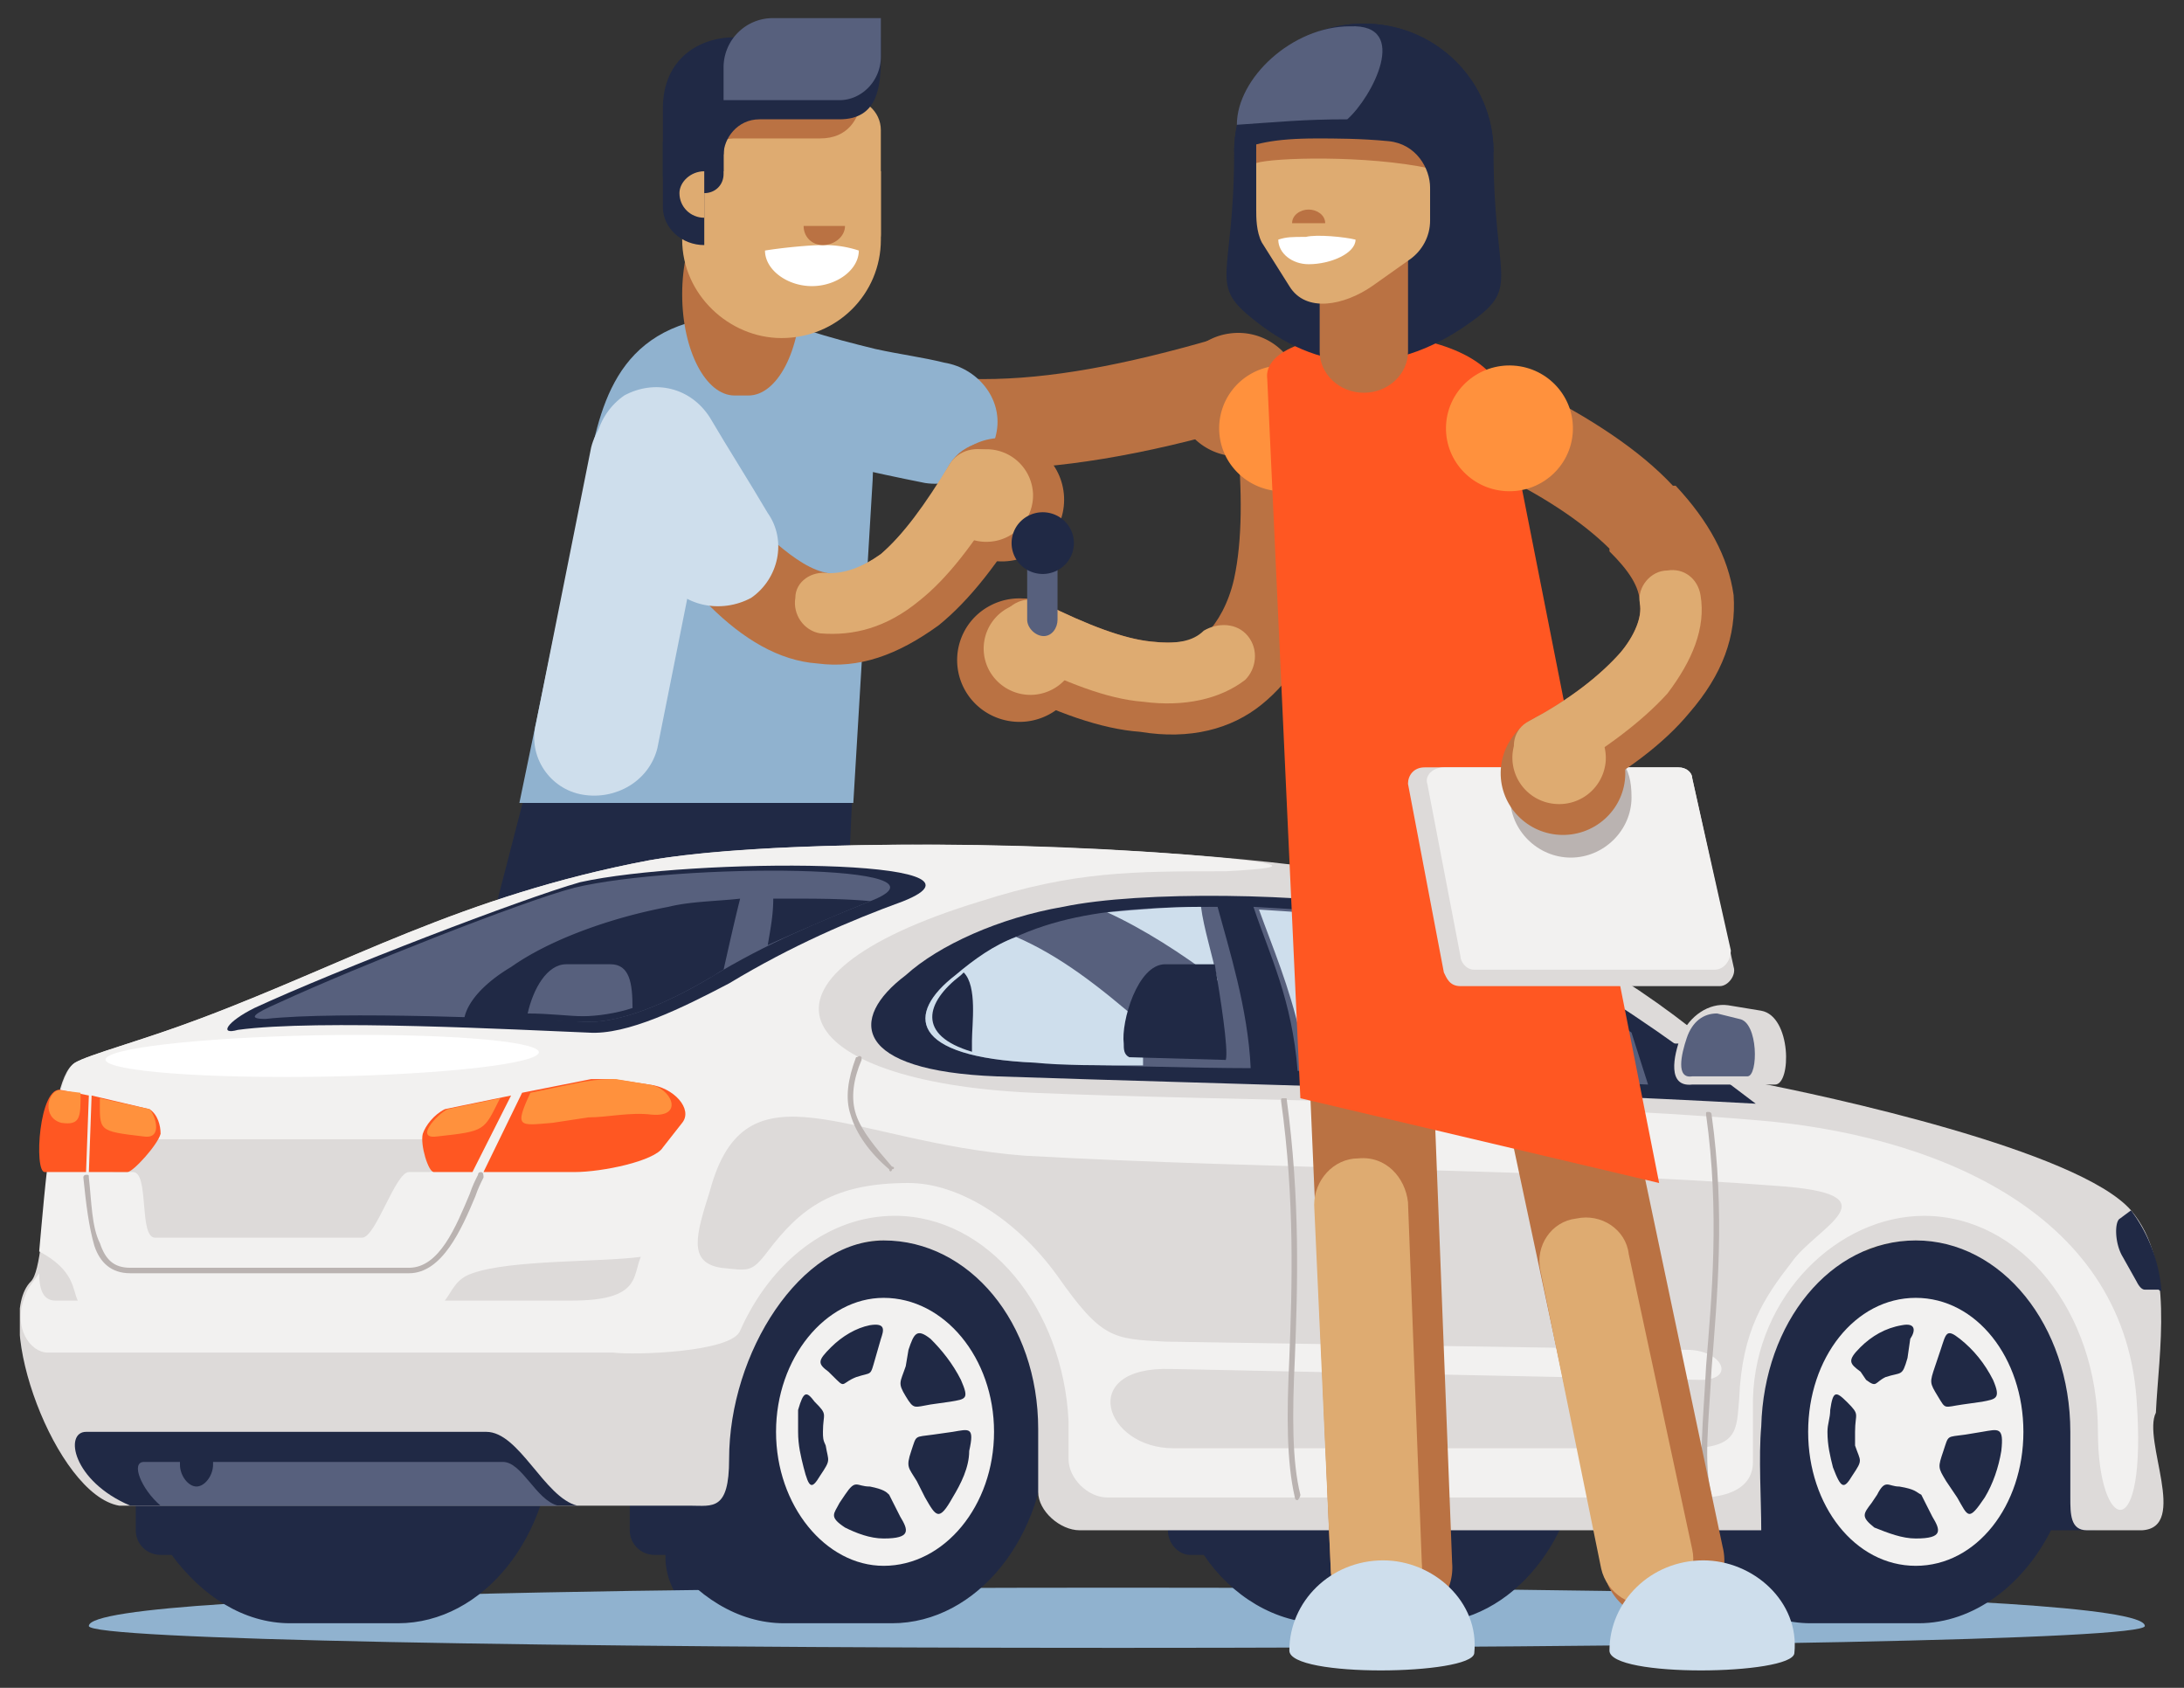<svg xmlns="http://www.w3.org/2000/svg" width="88" height="68" fill="none" viewBox="0 0 88 68"><rect x="0" y="0" width="88" height="68" fill="#333333" stroke="none"/><g clip-path="url(#clip0_250_24475)"><path fill="#BA7243" d="M31.046 17.366c-.89-.33-1.446-1.432-1.112-2.424.445-.881 1.445-1.432 2.446-1.102 2.335.882 4.67 1.433 7.228 1.433 2.669 0 5.671-.551 9.452-1.653.89-.33 2.001.22 2.335 1.212.222.991-.334 1.983-1.223 2.313-4.115 1.212-7.562 1.763-10.564 1.763-3.114 0-5.782-.55-8.562-1.542Z"/><path fill="#90B2CF" d="M30.934 17.916c-1.223-.33-2.001-1.762-1.557-3.084.445-1.322 1.78-1.983 3.114-1.543 1 .33 1.89.551 2.78.771 1 .22 1.89.33 2.78.551 1.334.22 2.335 1.432 2.112 2.754-.222 1.322-1.445 2.314-2.89 2.094-1.113-.22-2.113-.441-3.114-.661-1-.22-2.113-.441-3.225-.882Z"/><path fill="#202945" d="M19.481 63.084a3.087 3.087 0 0 1-3.78 2.204c-1.668-.33-2.669-2.093-2.224-3.636l7.895-30.516h13.01l-1.446 31.618c0 1.652-1.445 2.974-3.224 2.974-1.668-.11-3.003-1.542-2.892-3.194l1.112-25.228h-1.779l-6.672 25.778Z"/><path fill="#90B2CF" d="m20.928 32.348 2.557-12.339c.556-2.864.89-6.39 4.893-7.16 4.781-.551 7.005 2.533 6.783 6.5l-.778 12.999H20.928Z"/><path fill="#202945" fill-rule="evenodd" d="m33.603 7.892-4.337 1.652c-1.334.44-2.557-1.102-2.557-2.534V4.366c0-1.983 1.445-2.864 2.891-2.864h1.78c1.445 0 2.557 1.102 2.557 2.534V7.67c0 .11-.223.22-.334.22Z" clip-rule="evenodd"/><path fill="#BA7243" d="M30.156 7.781H29.6c-1.167 0-2.113 1.825-2.113 4.076 0 2.252.946 4.077 2.113 4.077h.556c1.167 0 2.113-1.825 2.113-4.077 0-2.25-.946-4.076-2.113-4.076Z"/><path fill="#DEAB71" fill-rule="evenodd" d="M27.487 6.9v2.754c0 2.203 1.89 3.966 4.003 3.966 2.224 0 4.003-1.763 4.003-3.966V6.9h-8.006Z" clip-rule="evenodd"/><path fill="#DEAB71" fill-rule="evenodd" d="M34.048 3.925H30.6c-.778 0-1.446.551-1.446 1.322v4.187c0 .44.334.77.668.77h4.892c.445 0 .778-.33.778-.77V5.247c0-.77-.667-1.322-1.445-1.322Z" clip-rule="evenodd"/><path fill="#BA7243" fill-rule="evenodd" d="M34.048 3.925H30.6c-.778 0-1.446.551-1.446 1.322v.44c.111-.11.334-.11.556-.11h3.336c1.112 0 1.557-.77 1.668-1.542-.222-.11-.445-.11-.667-.11Z" clip-rule="evenodd"/><path fill="#fff" fill-rule="evenodd" d="M30.824 10.094c0 .772.89 1.433 1.89 1.433 1.001 0 1.89-.661 1.89-1.433a4.392 4.392 0 0 0-1.445-.22c-.556 0-1.668.11-2.335.22Z" clip-rule="evenodd"/><path fill="#BA7243" fill-rule="evenodd" d="M32.38 9.103c0 .44.334.771.778.771.445 0 .89-.33.89-.771H32.38Z" clip-rule="evenodd"/><path fill="#202945" fill-rule="evenodd" d="M28.377 5.688h-1.668v2.644c0 .881.778 1.542 1.668 1.542V5.688ZM29.155 6.24c0-.662.556-1.433 1.446-1.433h3.225c1.556 0 1.668-1.322 1.668-2.534v-.771h-4.337c-1.112 0-2.002.881-2.002 2.093v.44h-.667l.668 2.204Z" clip-rule="evenodd"/><path fill="#57607D" fill-rule="evenodd" d="M29.155 4.035h4.67c.89 0 1.668-.77 1.668-1.762V.73h-4.336a1.984 1.984 0 0 0-2.002 1.983v1.322Z" clip-rule="evenodd"/><path fill="#DEAB71" fill-rule="evenodd" d="M28.378 6.9c-.556 0-1.001.44-1.001.881 0 .551.445.992 1 .992V6.9Z" clip-rule="evenodd"/><path fill="#202945" fill-rule="evenodd" d="M28.377 5.688h.778V7.01c0 .44-.333.771-.778.771V5.688Z" clip-rule="evenodd"/><path fill="#BA7243" d="M38.274 18.688c.556-.882 1.668-1.102 2.557-.662.89.551 1.223 1.653.667 2.534-1.223 2.093-2.446 3.636-3.67 4.627-1.667 1.212-3.224 1.763-4.892 1.543-1.556-.11-3.002-.992-4.336-2.314-1.335-1.322-2.67-3.415-3.892-5.949-.445-.881 0-1.983.89-2.423.889-.441 2 0 2.446.88 1.112 2.094 2.112 3.857 3.224 4.958.779.661 1.446 1.102 2.113 1.212.667.11 1.334-.22 2.113-.771.89-.771 1.779-1.873 2.78-3.636Z"/><path fill="#CEDEEC" d="M30.935 20.67c.778 1.102.445 2.644-.667 3.416-1.224.66-2.78.33-3.448-.772-.89-1.322-1.668-2.643-2.446-3.965-.778-1.102-.333-2.645.779-3.416 1.223-.66 2.668-.33 3.447.882.778 1.322 1.556 2.534 2.335 3.855Z"/><path fill="#BA7243" d="M42.874 20.02c-.062-1.372-1.235-2.435-2.62-2.374-1.385.06-2.459 1.223-2.397 2.595.062 1.373 1.235 2.436 2.62 2.375 1.385-.061 2.459-1.223 2.397-2.596Z"/><path fill="#DEAB71" d="M38.273 18.687c.334-.55 1.112-.77 1.78-.44.556.44.778 1.211.333 1.762-1.112 1.873-2.224 3.305-3.336 4.186-1.334 1.102-2.668 1.433-4.003 1.322-.667-.11-1.112-.77-1-1.432 0-.66.667-1.101 1.334-.991.667 0 1.334-.22 2.112-.771.89-.771 1.78-1.983 2.78-3.636Z"/><path fill="#DEAB71" d="M41.623 19.881a1.876 1.876 0 0 0-1.965-1.78 1.872 1.872 0 0 0-1.797 1.946 1.876 1.876 0 0 0 1.965 1.78 1.873 1.873 0 0 0 1.797-1.946Z"/><path fill="#90B2CF" fill-rule="evenodd" d="M86.422 65.508c0 .55-18.57.881-41.365.881-22.907 0-41.477-.33-41.477-.881 0-1.543 34.805-1.543 41.477-1.543 6.56 0 41.365 0 41.365 1.543Z" clip-rule="evenodd"/><path fill="#202945" fill-rule="evenodd" d="M33.715 50.415c.667-.33 1.445-.44 2.224-.44 3.447 0 6.227 3.415 6.227 7.711 0 4.187-2.78 7.712-6.227 7.712h-4.337c-1.89 0-3.558-1.102-4.781-2.754h-.445c-.556 0-1.001-.441-1.001-.992v-3.966c0-4.296 2.78-7.711 6.227-7.711.778 0 1.446.11 2.113.44ZM13.81 50.415c.668-.33 1.446-.44 2.224-.44 3.448 0 6.227 3.415 6.227 7.711 0 4.187-2.78 7.712-6.227 7.712h-4.336c-1.89 0-3.559-1.102-4.782-2.754h-.445c-.556 0-1-.441-1-.992v-3.966c0-4.296 2.78-7.711 6.227-7.711.778 0 1.445.11 2.112.44ZM77.304 65.398h-4.337c-1.89 0-3.558-1.102-4.67-2.754h-.556c-.556 0-1-.441-1-.992v-4.076c0-.11 0-.22.11-.33.112-4.077 2.78-7.271 6.116-7.271.779 0 1.557.11 2.224.44.667-.33 1.335-.44 2.113-.44 2.78 0 5.004 2.203 5.893 5.177h1.224v6.5h-1.78c-1.112 2.203-3.113 3.746-5.337 3.746ZM53.286 65.398c-1.89 0-3.67-1.102-4.782-2.754h-.556c-.445 0-.89-.441-.89-.992v-4.186c.112-4.186 2.78-7.491 6.228-7.491.778 0 1.445.11 2.112.44.667-.33 1.335-.44 2.113-.44 3.447 0 6.227 3.415 6.227 7.711 0 4.187-2.78 7.712-6.227 7.712h-4.225Z" clip-rule="evenodd"/><path fill="#DDDAD9" fill-rule="evenodd" d="M29.378 58.788c0-4.297 2.891-8.813 6.227-8.813 3.447 0 6.227 3.305 6.227 7.601v2.534c0 .771.89 1.542 1.668 1.542h27.466c0-1.212-.112-2.974 0-4.186.11-4.186 2.78-7.491 6.227-7.491 3.447 0 6.227 3.415 6.227 7.711v2.644c0 .661 0 1.322.667 1.322h2.224c1.89-.11 0-3.635.556-4.737.11-2.424.778-6.059-1.001-8.152-2.113-2.424-12.343-4.627-15.234-5.178-3.114-2.974-7.117-5.618-11.676-7.381-5.893-2.203-26.02-2.754-32.803-1.542-7.561 1.432-12.231 4.186-18.125 6.39-2.335.88-4.448 1.431-5.004 1.762-1.334.771-1 8.042-1.779 8.813-1.557 1.542 1 8.593 3.558 9.034h23.018c.89 0 1.557.22 1.557-1.873Z" clip-rule="evenodd"/><path fill="#F2F1F0" fill-rule="evenodd" d="M49.171 34.552c-8.229-.771-18.57-.661-23.018.11-7.561 1.432-12.231 4.186-18.125 6.39-2.335.88-4.448 1.431-5.004 1.762-.89.55-1.223 5.178-1.445 7.602 1.445.77 1.334 1.542 1.556 1.983h-.89c-.444 0-.666-.331-.666-1.102-.223.33-.445.55-.556.881-.556 1.322.222 2.314.89 2.314h22.795c.778.11 4.781 0 5.115-.882 1.223-2.754 3.558-4.627 6.227-4.627 3.78 0 6.783 3.746 7.005 8.263v1.542c0 .771.779 1.542 1.557 1.542h23.907c1.001 0 2.113-.33 2.113-1.432v-2.534c.111-4.186 3.447-7.38 6.894-7.38 3.892 0 7.006 3.855 7.006 8.702 0 4.077 2.001 4.737 1.556-1.322-.556-7.711-8.45-10.686-15.345-11.236-9.118-.772-21.35-.772-29.133-1.102-9.786-.44-12.232-4.627-2.113-7.712 3.78-1.212 6.116-1.212 9.896-1.212 1.89-.11 3.114-.22-.222-.55ZM17.925 52.398c.333-.44.444-.88 1.112-1.101 1.556-.551 5.115-.44 6.783-.661-.334.771 0 1.762-2.78 1.762h-5.115Zm23.351-5.838c9.785.55 21.795.55 30.246 1.212 5.003.33 1.667 1.652.667 3.084-1.112 1.432-2.002 2.754-2.113 5.508-.111 1.212 0 1.983-2.113 1.983H47.281c-2.78 0-3.892-3.305-.112-3.194l21.35.44c1.446 0 .89-1.212-.556-1.212l-21.016-.33c-2.113-.11-2.558-.11-4.337-2.644-1.668-2.313-4.003-3.746-6.004-3.746-3.003 0-4.337.992-5.671 2.755-.668.88-.779.77-1.89.66-1.335-.22-1.001-1.322-.445-3.084 1.445-5.398 5.56-1.983 12.676-1.432Z" clip-rule="evenodd"/><path fill="#202945" fill-rule="evenodd" d="M5.248 60.66h18.014c-1.335-.33-2.335-2.974-3.67-2.974H3.47c-.89 0-.556 1.983 1.779 2.974ZM42.833 36.534c-2.557.441-5.003 1.543-6.338 2.755-2.335 1.762-2.112 3.855 3.67 4.076 9.785.33 20.682.55 30.579 1.101-5.782-4.406-9.563-6.83-14.456-7.821-3.558-.661-10.341-.772-13.455-.11Z" clip-rule="evenodd"/><path fill="#F2F1F0" fill-rule="evenodd" d="M77.192 63.084c2.447 0 4.337-2.423 4.337-5.398 0-2.974-1.89-5.398-4.337-5.398-2.446 0-4.336 2.424-4.336 5.398 0 2.975 1.89 5.398 4.336 5.398Zm-.667-3.195c.667.11.667.22.89.331l.11.22.334.661c.334.551.445.882-.667.882-.556 0-1.112-.22-1.668-.441-.556-.44-.445-.55-.111-.992l.222-.33c.334-.661.445-.33.89-.33Zm1.78-1.432c.221-.66.11-.55.889-.66l.667-.11c.667-.111.89-.221.778.77-.11.661-.333 1.322-.667 1.873-.667.992-.667.771-1.112 0l-.445-.66c-.333-.552-.333-.552-.11-1.213Zm-.223-2.203c-.334-.55-.334-.55-.111-1.212l.222-.66c.222-.662.222-.882.778-.441.556.44 1.001.991 1.335 1.652.333.771.11.771-.445.881l-.779.11c-.778.11-.667.22-1-.33Zm-2.113-.771c-.445.22-.334.44-.778.11l-.223-.33c-.445-.33-.556-.441 0-.992.445-.44 1.001-.771 1.668-.881.556-.11.556.22.334.55l-.111.772c-.223.77-.223.55-.89.77Zm-1.223 2.203v.551c.222.661.333.55-.111 1.212-.334.55-.445.55-.779-.33-.111-.441-.222-.882-.222-1.433 0-.33.111-.55.111-.881.111-.771.222-.771.667-.33.556.55.334.44.334 1.211ZM35.605 63.084c2.447 0 4.448-2.423 4.448-5.398 0-2.974-2.001-5.398-4.448-5.398-2.335 0-4.336 2.424-4.336 5.398 0 2.975 2.001 5.398 4.336 5.398Zm-.556-3.195c.556.11.667.22.779.331l.11.22.334.661c.334.551.445.882-.667.882-.556 0-1.112-.22-1.556-.441-.668-.44-.445-.55-.223-.992l.222-.33c.445-.661.445-.33 1.001-.33Zm1.668-1.432c.223-.66.111-.55.89-.66l.778-.11c.667-.111.89-.221.667.77 0 .661-.333 1.322-.667 1.873-.556.992-.667.771-1.112 0l-.333-.66c-.334-.552-.445-.552-.223-1.213Zm-.222-2.203c-.334-.55-.223-.55 0-1.212l.111-.66c.222-.662.334-.882.89-.441.444.44.89.991 1.223 1.652.333.771.222.771-.445.881l-.778.11c-.668.11-.668.22-1.001-.33Zm-2.002-.771c-.556.22-.445.44-.778.11l-.334-.33c-.444-.33-.444-.441.111-.992.445-.44 1.001-.771 1.557-.881.667-.11.556.22.445.55l-.222.772c-.223.77-.112.55-.779.77Zm-1.334 2.203c0 .22 0 .33.111.551.111.661.222.55-.222 1.212-.334.55-.445.55-.668-.33-.11-.441-.222-.882-.222-1.433v-.881c.222-.771.334-.771.667-.33.556.55.334.44.334 1.211Z" clip-rule="evenodd"/><path fill="#57607D" fill-rule="evenodd" d="M50.505 36.535c.667 1.983 1.557 3.745 1.78 6.61 5.226.11 8.895.33 14.121.55l-.667-2.093c-6.116-4.406-9.34-4.737-15.234-5.067Zm-1.445 0c-4.114 0-7.562.22-10.564 2.754-2.002 1.542-1.89 3.305 3.225 3.525 2.001.11 6.672.22 8.673.22-.111-2.423-.89-4.847-1.334-6.5Z" clip-rule="evenodd"/><path fill="#CEDEEC" fill-rule="evenodd" d="M50.728 36.645c.556 1.542 1.223 3.084 1.668 5.067l.89.882c.11.11.11.11.222.11 1.668-.22 3.78-.44 6.115-.44.112 0 .112-.11.223-.221.667-.55 1.557-.992 2.446-.992.223 0 .445 0 .667.11.556.11 1.112.441 1.446.882 0 .22.111.33.222.44.223.11.445.11.668.11l-.334-.99c-5.782-4.187-8.785-4.628-14.233-4.958Zm-1.668 2.864c-.223-1.102-.556-2.093-.667-2.974-1.335 0-2.558.11-3.781.22 1.445.661 3.002 1.652 4.448 2.754Zm11.453 2.754c1.112 0 2.335.11 3.447.22v-.11c-.333-.33-.667-.55-1.112-.66-.111-.11-.333-.11-.556-.11-.556 0-1.223.22-1.779.66Zm-14.456.661v-1.652c-1.779-1.542-3.335-2.754-5.115-3.526-.89.331-1.667.882-2.446 1.543-2.002 1.542-1.89 3.305 3.225 3.525 1 .11 2.669.11 4.337.11Z" clip-rule="evenodd"/><path fill="#DDDAD9" fill-rule="evenodd" d="M4.692 47.22h.667c.668 0 .223 2.644.89 2.644h8.34c.556 0 1.334-2.644 1.89-2.644h.779c.444 0 .667-.22.89-.44l.444-.551c.222-.11-.223-.33-.667-.33H4.915c-.445 0-1.001.22-.89.33.111.22-.111.991.667.991Z" clip-rule="evenodd"/><path fill="#202945" fill-rule="evenodd" d="m67.074 43.915 2.113-.33c.89-.11.89-1.543 0-1.543h-2.113c-.778 0-.778 1.983 0 1.873Z" clip-rule="evenodd"/><path fill="#DDDAD9" d="m70.965 40.72-1.334-.22c-.778-.11-1.557.44-1.89 1.212-.334.881-.556 2.093.444 1.983h3.336c.667 0 .667-2.755-.556-2.975Z"/><path fill="#57607D" d="m70.075 41.05-.89-.22c-.555 0-1 .331-1.222.992-.223.661-.445 1.652.222 1.542h2.224c.445 0 .445-2.203-.334-2.313Z"/><path fill="#FF5722" fill-rule="evenodd" d="M24.707 43.475h-.89l-2.78.55-1.556 3.195h3.67c1.112 0 3.224-.44 3.558-.991l.778-.992c.445-.55-.333-1.432-1.334-1.542l-1.446-.22Zm-5.67 3.745H17.48c-.223 0-.556-1.101-.445-1.542.111-.33.445-.771.89-.992l2.668-.55-1.557 3.084Z" clip-rule="evenodd"/><path fill="#FF913D" fill-rule="evenodd" d="m23.485 43.585-2.113.44c-.667 1.433-.445 1.322.89 1.212l1.445-.22c.779 0 1.668-.22 2.558-.11 1.334.11.778-1.102-.111-1.212l-1.335-.22c-.333 0-.667 0-1.334.11Zm-5.893 2.203c2.001-.22 1.89-.22 2.557-1.542l-2.113.44c-.444.22-1.334 1.212-.444 1.102Z" clip-rule="evenodd"/><path fill="#FF5722" fill-rule="evenodd" d="M3.58 47.22h1.557c.222 0 1.223-1.101 1.334-1.542 0-.33-.111-.771-.445-.991l-2.335-.551-.11 3.084ZM2.468 43.915l1.112.22-.112 3.085H1.801c-.445 0-.223-3.525.667-3.305Z" clip-rule="evenodd"/><path fill="#FF913D" fill-rule="evenodd" d="M5.804 45.788c-1.89-.22-1.78-.22-1.78-1.542l2.002.44c.223.221.556 1.213-.222 1.102ZM2.357 43.916l.89.11c0 .991 0 1.322-.779 1.211-.778-.22-.556-1.211-.11-1.322Z" clip-rule="evenodd"/><path fill="#202945" fill-rule="evenodd" d="M10.252 40.61c3.335-1.542 10.786-4.406 13.12-5.067 4.449-.992 17.459-.992 13.01.77-2.112.772-4.447 1.764-7.005 3.306-1.89.991-4.114 2.093-5.67 1.983-2.78-.11-10.898-.551-14.123-.11-.778.22-.444-.33.668-.882Z" clip-rule="evenodd"/><path fill="#57607D" fill-rule="evenodd" d="M6.472 60.66h16.013c-.89-.22-1.446-1.762-2.224-1.762H8.585v.11c0 .44-.334.881-.667.881-.334 0-.667-.44-.667-.88v-.111H5.805c-.556 0-.111 1.102.667 1.763Z" clip-rule="evenodd"/><path fill="#202945" fill-rule="evenodd" d="M86.977 51.958s.112.11.112 0a6.236 6.236 0 0 0-1.224-3.195l-.444.33c-.223.11-.223.992.11 1.542l.557.992c.111.22.222.33.333.33h.556Z" clip-rule="evenodd"/><path fill="#fff" d="M11.466 43.39c4.748 0 9.275-.38 10.113-.849.838-.468-2.332-.848-7.08-.848s-9.276.38-10.113.848c-.838.469 2.332.848 7.08.848Z"/><path fill="#BAB3B1" d="M3.358 47.44c0-.11.112-.11.112-.11.11 0 .11 0 .11.11.112.992.112 1.984.446 2.645.222.66.556.991 1.223.991h11.23c1.224 0 1.891-1.652 2.447-2.974.111-.33.222-.551.334-.771 0-.11.11-.11.11-.11.112 0 .112.11.112.22-.111.22-.222.44-.334.77-.556 1.323-1.334 3.086-2.668 3.086H5.249c-.779 0-1.223-.441-1.446-1.102-.222-.771-.333-1.653-.445-2.754Zm65.384-2.533c0-.11 0-.11.111-.11 0 0 .112 0 .112.11.556 3.966.222 7.381 0 10.245-.112 2.093-.334 3.856 0 5.068 0 .11 0 .11-.112.22l-.11-.11c-.334-1.322-.112-3.085 0-5.288.222-2.754.555-6.17 0-10.135Zm-17.124-.551c0-.11 0-.11.111-.11h.111c.556 4.076.445 7.601.334 10.466-.111 2.313-.111 4.186.222 5.508 0 .11-.111.22-.111.22-.111 0-.111-.11-.111-.11-.334-1.432-.334-3.305-.223-5.618.112-2.865.223-6.39-.333-10.356Zm-17.125-1.763c.112 0 .112-.11.223 0v.11c-.334.772-.445 1.543-.223 2.204.223.66.779 1.322 1.446 2.093.111 0 .111.11 0 .11 0 .11-.111.11-.111 0-.779-.66-1.335-1.432-1.557-2.203-.222-.661-.111-1.432.222-2.314Z"/><path fill="#57607D" fill-rule="evenodd" d="M11.253 40.39c3.113-1.432 9.785-4.076 11.898-4.627 4.114-.991 15.9-.991 11.898.551-1.89.771-4.114 1.653-6.45 3.085-1.668.991-3.67 1.873-5.115 1.762-2.446-.11-9.785-.44-12.787-.11-.779 0-.445-.22.556-.66Z" clip-rule="evenodd"/><path fill="#202945" fill-rule="evenodd" d="M35.16 36.314h-.11a115.99 115.99 0 0 0-4.115 1.763c.111-.661.222-1.212.222-1.873h.556c1.223 0 2.335 0 3.447.11Zm-6.004 2.754c-.223.11-.334.22-.556.33-1.668.992-3.67 1.874-5.115 1.764-1.001 0-2.78-.11-4.782-.11.111-.662.779-1.433 1.89-2.094 1.557-1.101 4.004-1.983 6.339-2.423.89-.22 1.89-.22 2.89-.33-.222.88-.444 1.872-.666 2.863Z" clip-rule="evenodd"/><path fill="#57607D" fill-rule="evenodd" d="M25.486 40.61c0-.991-.111-1.762-.89-1.762h-1.779c-.778 0-1.334.991-1.556 1.983.89 0 1.668.11 2.224.11.556 0 1.334-.11 2.001-.33Z" clip-rule="evenodd"/><path fill="#202945" fill-rule="evenodd" d="m45.501 42.593 3.892.11c.111-.44-.223-2.533-.445-3.855H46.946c-1.111 0-1.779 2.313-1.667 3.194 0 .22 0 .441.222.551ZM39.163 42.373v-.44c0-.662.223-2.204-.333-2.755l-.112.11c-1.445 1.102-1.779 2.424.445 3.085Z" clip-rule="evenodd"/><path fill="#BA7243" d="M50.272 18.358a2.49 2.49 0 0 0 2.1-2.837c-.211-1.358-1.493-2.29-2.864-2.08a2.49 2.49 0 0 0-2.1 2.837c.211 1.358 1.493 2.289 2.864 2.08ZM69.409 62.313c.333 1.322-.556 2.644-1.89 2.974-1.335.22-2.67-.66-2.892-1.983l-5.56-26.109H57.51l1.001 25.779c.111 1.322-1 2.534-2.335 2.534-1.334.11-2.558-.992-2.558-2.314l-1.334-30.956H63.07l6.339 30.075Z"/><path fill="#DEAB71" d="M52.952 48.542c0-.991.779-1.873 1.78-1.873 1.111-.11 1.89.772 2 1.763l.557 14.542c.111 1.102-.779 1.873-1.78 1.983-1 0-1.89-.771-1.89-1.763l-.667-14.652ZM68.185 62.423c.222.991-.445 1.983-1.445 2.203-1.001.22-2.002-.44-2.224-1.432l-2.447-12.008c-.222-.992.445-1.983 1.446-2.093 1-.22 2.001.44 2.112 1.432l2.558 11.898Z"/><path fill="#CEDEEC" fill-rule="evenodd" d="M55.732 62.864c2.001 0 3.892 1.652 3.67 3.745-.112.882-7.45.992-7.45-.11 0-1.983 1.667-3.635 3.78-3.635Z" clip-rule="evenodd"/><path fill="#BA7243" d="M40.386 27.611c-.89-.55-1.335-1.652-.779-2.534.445-.881 1.557-1.212 2.447-.771 1.779.881 3.225 1.432 4.337 1.542 1 .11 1.668 0 2.224-.33.444-.44.889-1.212 1.111-2.204.334-1.542.334-3.525.112-5.838-.112-.992.667-1.983 1.668-2.093 1-.11 1.89.66 2.001 1.652.334 2.754.334 5.178-.111 7.16-.445 1.764-1.334 3.196-2.558 4.187-1.223.992-2.89 1.432-4.892 1.102-1.557-.11-3.447-.771-5.56-1.873Z"/><path fill="#BA7243" d="M38.884 27.808a2.475 2.475 0 0 1 .968-3.384c1.21-.67 2.74-.24 3.416.959a2.475 2.475 0 0 1-.968 3.384c-1.21.67-2.74.24-3.416-.959Z"/><path fill="#DEAB71" d="M40.943 26.51c-.556-.331-.89-1.102-.556-1.653.334-.661 1.112-.881 1.668-.55 1.78.88 3.225 1.431 4.337 1.542 1 .11 1.668 0 2.112-.441.556-.33 1.335-.33 1.78.22.444.551.333 1.322-.112 1.763-1 .77-2.446 1.101-4.114.881-1.446-.11-3.114-.771-5.115-1.763Z"/><path fill="#DEAB71" d="M39.874 27.039A1.857 1.857 0 0 1 40.6 24.5a1.892 1.892 0 0 1 2.562.72c.507.9.182 2.036-.726 2.538a1.892 1.892 0 0 1-2.562-.72Z"/><path fill="#FF913D" d="M49.448 18.493a2.57 2.57 0 0 0 3.48.977 2.521 2.521 0 0 0 .986-3.448 2.57 2.57 0 0 0-3.48-.977 2.521 2.521 0 0 0-.986 3.448Z"/><path fill="#CEDEEC" fill-rule="evenodd" d="M68.63 62.864c2.002 0 3.892 1.652 3.67 3.745-.111.882-7.45.992-7.45-.11 0-1.983 1.668-3.635 3.78-3.635Z" clip-rule="evenodd"/><path fill="#FF5722" fill-rule="evenodd" d="m52.396 44.246-1.334-28.974c-.334-2.423 8.895-2.644 9.563.882l6.227 31.507-14.456-3.415Z" clip-rule="evenodd"/><path fill="#202945" fill-rule="evenodd" d="M54.953.95c-2.89 0-5.226 2.314-5.226 5.178 0 5.178-1.112 5.288.89 6.83 2.78 2.204 5.782 2.094 8.673 0 2.002-1.431.89-1.652.89-6.83 0-2.864-2.336-5.177-5.227-5.177Z" clip-rule="evenodd"/><path fill="#BA7243" fill-rule="evenodd" d="M54.954 8.222c-1 0-1.78.77-1.78 1.762v4.187c0 .881.78 1.652 1.78 1.652s1.78-.771 1.78-1.652V9.984c0-.991-.78-1.762-1.78-1.762Z" clip-rule="evenodd"/><path fill="#DEAB71" fill-rule="evenodd" d="M54.064 2.713c-1.89 0-3.447 1.543-3.447 3.416v2.313c0 .33 0 .881.223 1.322l1.111 1.763c.668 1.101 2.224.77 3.337 0l1.556-1.102c.445-.33.779-.881.779-1.542V6.129c0-1.873-1.668-3.416-3.559-3.416Z" clip-rule="evenodd"/><path fill="#BA7243" fill-rule="evenodd" d="M54.064 2.163c-1.89 0-3.447 1.542-3.447 3.415v.991c.667-.22 4.448-.33 7.006.22V5.579c0-1.873-1.668-3.415-3.559-3.415Z" clip-rule="evenodd"/><path fill="#202945" fill-rule="evenodd" d="M54.954.95c-2.891 0-5.227 2.314-5.227 5.178.779-.33 1.557-.55 3.336-.55.668 0 1.78 0 2.892.11 1.111.11 1.668 1.101 1.668 1.873 0 .44 2.224-1.543 2.557-1.433 0-2.864-2.335-5.177-5.226-5.177Z" clip-rule="evenodd"/><path fill="#57607D" fill-rule="evenodd" d="M54.397 1.06c-2.335 0-4.56 2.094-4.56 3.967 1.669-.11 2.67-.22 4.449-.22 1-.882 2.557-3.857.111-3.746Z" clip-rule="evenodd"/><path fill="#BA7243" fill-rule="evenodd" d="M52.062 8.993c0-.33.333-.551.667-.551.333 0 .667.22.667.55h-1.334Z" clip-rule="evenodd"/><path fill="#fff" fill-rule="evenodd" d="M51.506 9.654c0 .55.556.991 1.223.991.89 0 1.89-.44 1.89-.991-.444-.11-1.556-.22-2.001-.11-.556 0-.779 0-1.112.11Z" clip-rule="evenodd"/><path fill="#DDDAD9" d="m68.186 31.357 1.668 7.601c.11.33-.223.771-.556.771H58.845c-.445 0-.556-.33-.667-.55l-1.446-7.602c0-.33.223-.661.668-.661h10.23c.333 0 .556.22.556.44Z"/><path fill="#57607D" d="M41.388 21.882c0-.33.333-.66.667-.66s.556.33.556.66v3.085c0 .33-.222.66-.556.66-.334 0-.667-.33-.667-.66v-3.085Z"/><path fill="#202945" d="M42.961 22.699a1.236 1.236 0 0 0-.12-1.755 1.264 1.264 0 0 0-1.772.12 1.236 1.236 0 0 0 .121 1.754 1.264 1.264 0 0 0 1.771-.12Z"/><path fill="#F2F1F0" d="m68.186 31.357 1.556 6.94c0 .33-.222.771-.667.771h-9.674c-.333 0-.556-.33-.556-.55l-1.334-6.941c-.111-.33.222-.661.667-.661h9.452c.333 0 .556.22.556.44Z"/><path fill="#BAB3B1" d="M61.291 30.585h4.004c.333.44.444.881.444 1.542 0 1.322-1.112 2.424-2.446 2.424s-2.446-1.102-2.446-2.424c0-.66.11-1.101.444-1.542Z"/><path fill="#BA7243" d="M63.404 32.238c-.89.55-2.002.22-2.558-.66-.444-.882-.11-1.984.779-2.535 1.668-.881 2.891-1.873 3.67-2.754.555-.66.889-1.432.778-1.983 0-.66-.445-1.322-1.223-2.093v-.11c-1.112-1.102-2.78-2.204-4.893-3.195-.89-.44-1.223-1.542-.778-2.534.444-.881 1.556-1.212 2.446-.771 2.446 1.212 4.448 2.534 5.782 3.966h.111c1.335 1.432 2.113 2.864 2.335 4.407.112 1.652-.444 3.194-1.779 4.737-1 1.212-2.557 2.423-4.67 3.525Z"/><path fill="#BA7243" d="M62.815 33.633c-1.384-.09-2.433-1.273-2.343-2.644.09-1.37 1.284-2.41 2.668-2.32 1.384.088 2.433 1.271 2.343 2.642-.09 1.371-1.284 2.41-2.668 2.322Z"/><path fill="#DEAB71" d="M62.848 31.247c-.667.33-1.334.11-1.668-.551-.333-.551-.222-1.322.445-1.653 1.668-.881 2.891-1.872 3.67-2.754.555-.66.89-1.432.778-1.983-.111-.66.445-1.322 1.112-1.322.667-.11 1.223.33 1.334.992.223 1.322-.333 2.644-1.334 3.966-1 1.101-2.447 2.203-4.337 3.305Z"/><path fill="#DEAB71" d="M62.7 32.391a1.872 1.872 0 0 1-1.758-1.982 1.877 1.877 0 0 1 2.001-1.741A1.872 1.872 0 0 1 64.7 30.65a1.877 1.877 0 0 1-2 1.741Z"/><path fill="#FF913D" d="M60.655 19.786c1.41.09 2.626-.968 2.717-2.365.092-1.396-.977-2.601-2.386-2.692-1.41-.09-2.627.968-2.718 2.364-.091 1.397.977 2.602 2.387 2.693Z"/><path fill="#CEDEEC" d="M26.487 30.145c-.333 1.322-1.667 2.093-3.002 1.872-1.334-.22-2.224-1.542-1.89-2.864l2.224-11.127c.333-1.322 1.668-2.203 3.002-1.872 1.334.22 2.224 1.542 1.89 2.864l-2.224 11.127Z"/></g><defs><clipPath id="clip0_250_24475"><path fill="#fff" d="M.8.7h86.4v66.6H.8z"/></clipPath></defs></svg>
